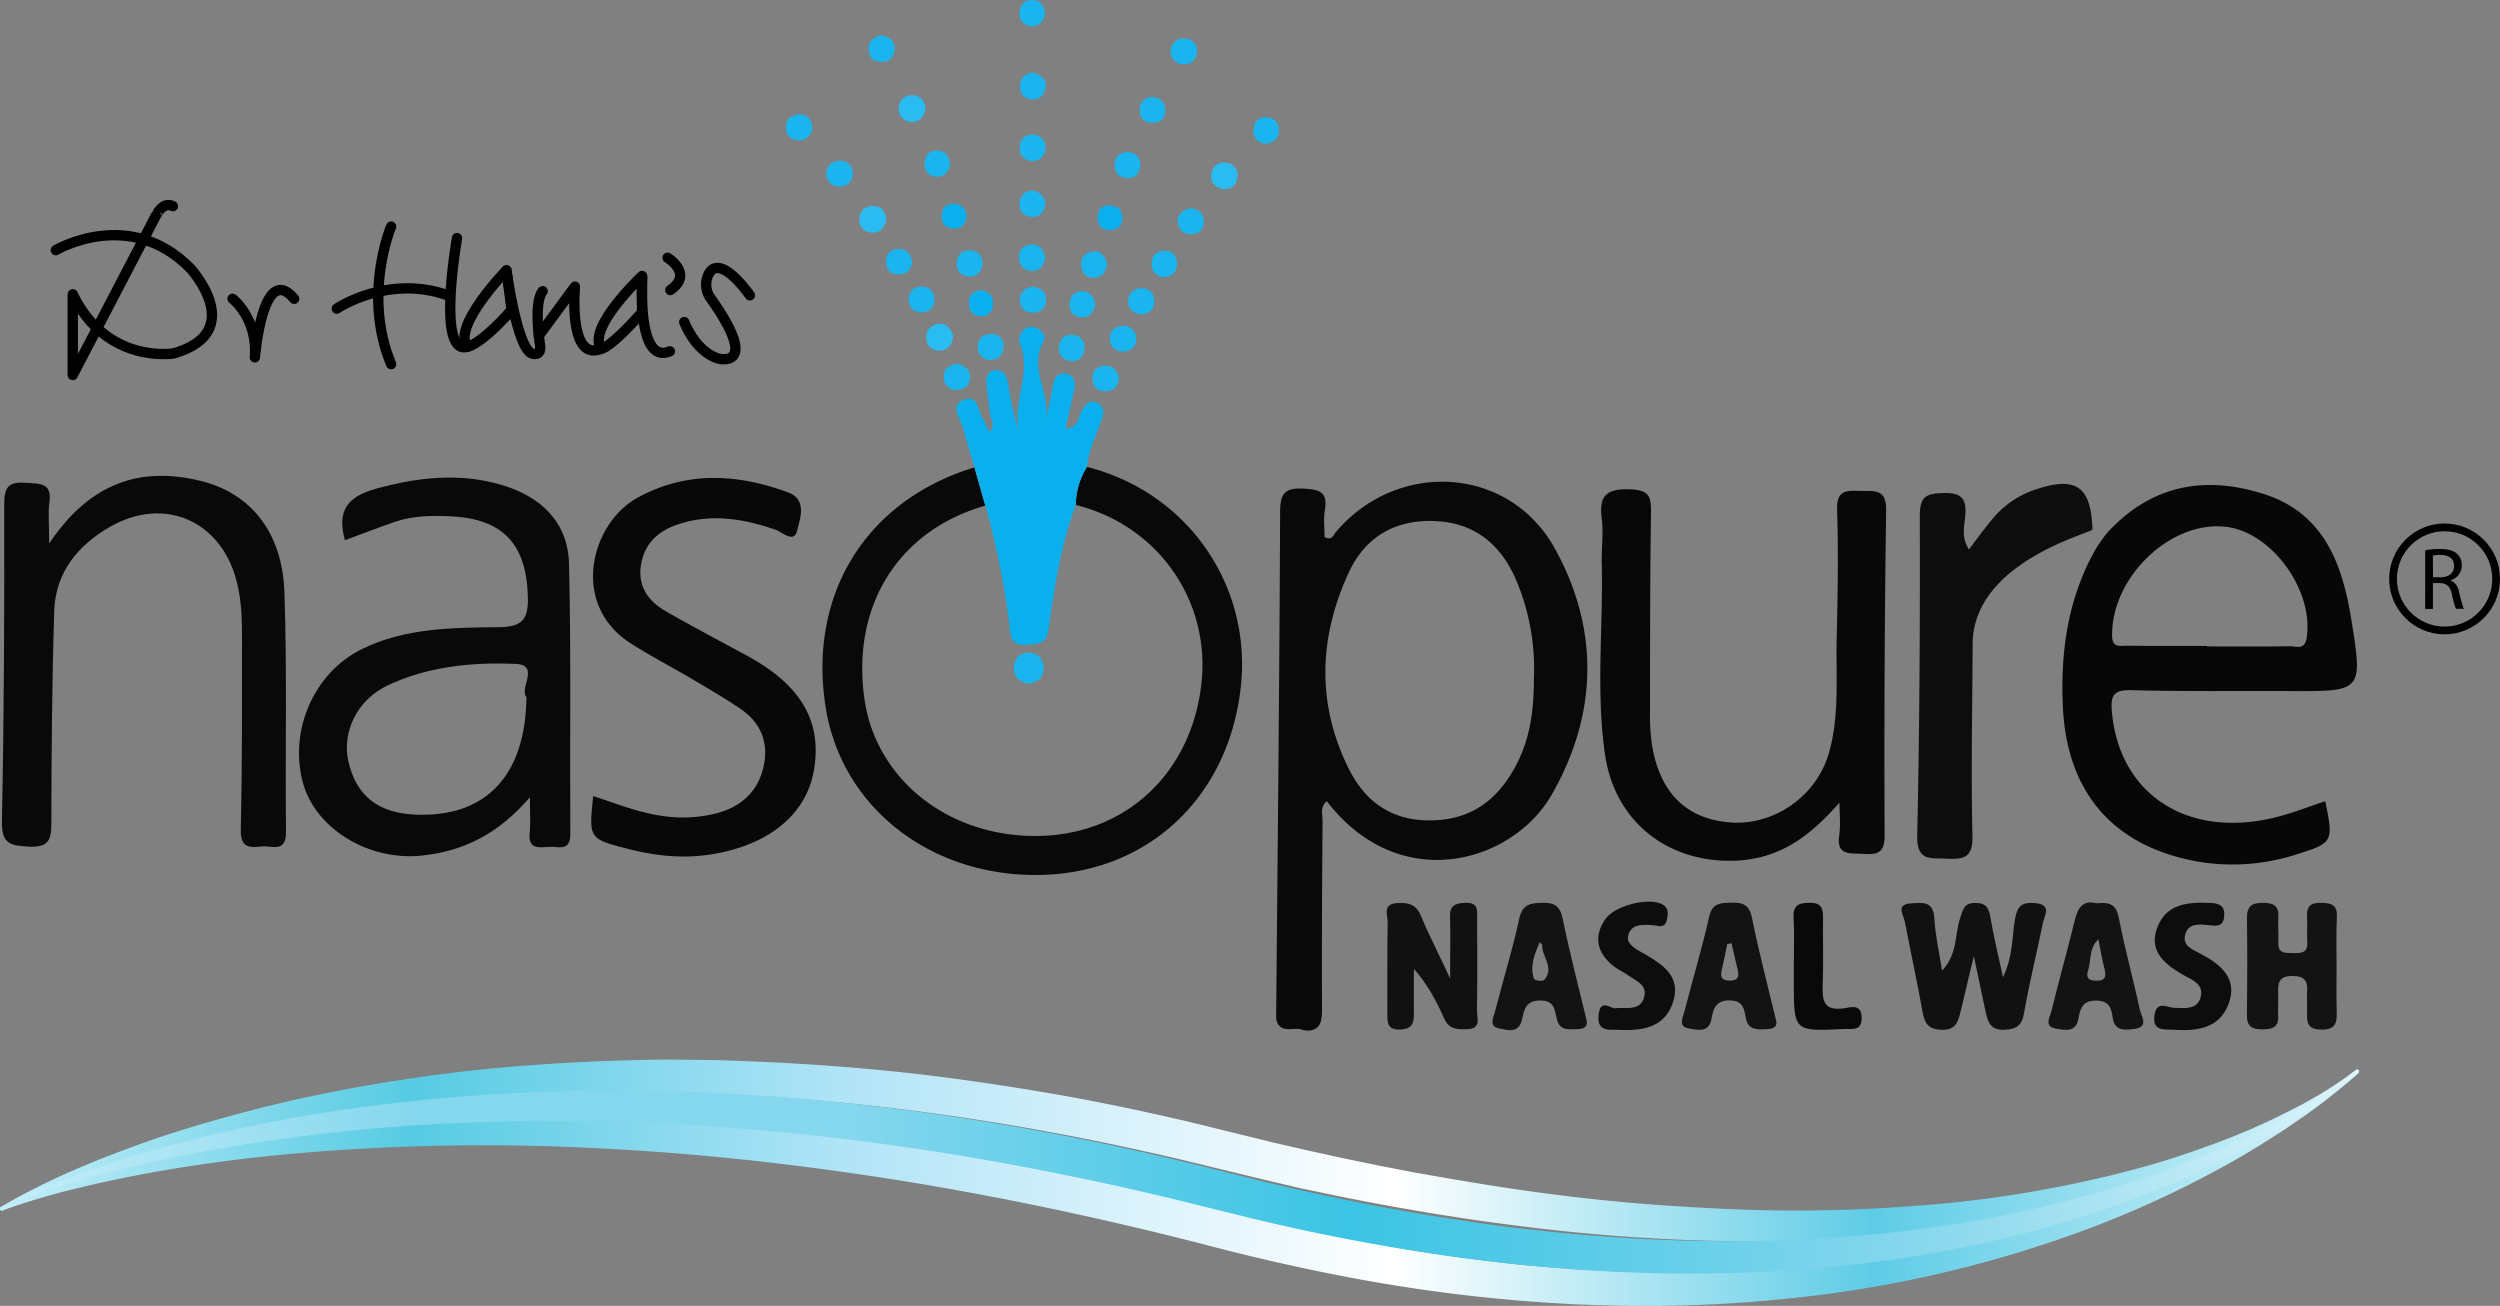 <svg id="ad2fc70f-5058-4648-b148-919ca2afb767" data-name="Layer 1" xmlns="http://www.w3.org/2000/svg" xmlns:xlink="http://www.w3.org/1999/xlink" viewBox="0 0 968.67 505.99"><rect x="0" y="0" width="968.67" height="505.99" fill="#808080" stroke="none"/><defs><style>.ea9227a2-01ea-4ba0-b54c-7ce969f9dce5{fill:#090909;}.acbd222f-a45c-43ad-8ed3-57afecd5a923{fill:#070707;}.f7233355-6355-43a3-8ce5-354ccf5ea9c0{fill:#080808;}.b7352fb0-489c-4333-ba02-19c490b0f9e0{fill:#0d0d0d;}.b6ac7c48-d908-4edf-92d1-0e8d7cdc4998{fill:#0aafed;}.b92666a7-5a1b-4645-9aee-65533bed3eb1{fill:#111;}.a4541fe0-d875-4055-9be3-734991d7dd7c{fill:#131313;}.b941a12c-1059-4967-aed9-ce187dbbc471{fill:#1ab4ef;}.bf97acc5-1cc1-41d6-96a2-2f27efdb8585{fill:#2abbf0;}.fa97df65-9013-4885-b35f-ae6294758752{fill:url(#ad539174-14b2-41a6-95b7-525ca5f2967f);}.b4f63fd7-5f96-44ef-9433-e196cc610dca{fill:url(#ace27a25-7b7c-4790-bd50-a0d6b2d979eb);}.bcc23a88-4b09-4327-b3ae-d4ba6c81bcb9{fill:url(#f1c342ec-39f5-471e-a762-d09a9aab6fb9);}.a61cfe36-193a-4c9f-b671-348cc09ba82f,.aa881b81-3d17-42f3-acd7-8661cd5bb640{fill:none;stroke:#000;}.aa881b81-3d17-42f3-acd7-8661cd5bb640{stroke-linecap:round;stroke-linejoin:round;stroke-width:4px;}.a61cfe36-193a-4c9f-b671-348cc09ba82f{stroke-miterlimit:10;stroke-width:3px;}</style><linearGradient id="ad539174-14b2-41a6-95b7-525ca5f2967f" x1="136.25" y1="584.86" x2="1063.75" y2="584.86" gradientUnits="userSpaceOnUse"><stop offset="0" stop-color="#c9effa"/><stop offset="0.18" stop-color="#56cbe2"/><stop offset="0.36" stop-color="#b1e4f7"/><stop offset="0.59" stop-color="#fff"/><stop offset="0.79" stop-color="#5ecce6"/><stop offset="1" stop-color="#e1f6fb"/></linearGradient><linearGradient id="ace27a25-7b7c-4790-bd50-a0d6b2d979eb" x1="136.25" y1="599.31" x2="1063.75" y2="599.31" xlink:href="#ad539174-14b2-41a6-95b7-525ca5f2967f"/><linearGradient id="f1c342ec-39f5-471e-a762-d09a9aab6fb9" x1="136.25" y1="593.46" x2="1063.75" y2="593.46" gradientUnits="userSpaceOnUse"><stop offset="0" stop-color="#c9effa"/><stop offset="0.18" stop-color="#85d7ed"/><stop offset="0.36" stop-color="#85d7ed"/><stop offset="0.57" stop-color="#3bc4e4"/><stop offset="0.81" stop-color="#87d7ed"/><stop offset="1" stop-color="#e1f6fb"/></linearGradient></defs><path class="ea9227a2-01ea-4ba0-b54c-7ce969f9dce5" d="M638.15,535.81a5.28,5.28,0,0,1-.66-2.64c.58-65,1.27-130.06,1.53-195.08,0-7.21,1.18-10.08,9.13-9.63,6.28.35,9.4,1.32,8.21,8.33-.58,3.48-.1,7.13-.1,10.44,3,1.52,3.47-.93,4.4-2,23.79-28,67-25.66,84.76,6.34,17.35,31.25,16.75,64.22-1.16,95.47-15.21,26.52-59,39.16-87.13,2.54-2.73,2.15-1.64,5.15-1.66,7.65-.17,24.06-.34,48.13-.22,72.2,0,4.62-.1,8.45-4.89,9a7.5,7.5,0,0,1-2.89-.36C644.44,537.08,640.18,539.32,638.15,535.81Zm99.22-134.09A88,88,0,0,0,730.53,364c-6-14-16.2-22.46-32-23-15.26-.5-26.64,6.43-32.87,19.89-11.55,25-12.6,50.44-.28,75.62,6.51,13.33,16.89,20.77,32.41,20.49,15.86-.28,26.07-8.51,32.94-21.91C736.13,424.63,737.38,413.28,737.37,401.72Z" transform="translate(-143.02 -139.13)"/><path class="acbd222f-a45c-43ad-8ed3-57afecd5a923" d="M959.47,345.61c17-18.6,37.84-22.44,60.91-15s30.21,27,33.67,48.38c4.56,28.07,4.33,28.06-23.59,27.9-20.49-.12-41,.22-61.47-.34-7.06-.2-8.26,2-7.67,8.49,2.94,32.31,29.87,49.51,64.33,40.54,6.19-1.61,12.2-4,18.32-6,3.31,15.82,3,16.16-11.08,20.58a80.27,80.27,0,0,1-39.39,2.61c-32.06-6.13-49.72-26.93-51.19-59.93-.94-21.11,1.88-41.55,12.39-60.38A59.77,59.77,0,0,1,959.47,345.61Zm38.65,43.79v.2c10.76,0,21.53.11,32.3-.09,2.35,0,5.6,1.66,6.36-3.25,2.84-18.2-13.37-40.86-31.17-43-21.51-2.58-44.42,19.43-44.22,42.07,0,4.81,2.78,4,5.5,4C977.3,389.43,987.71,389.4,998.12,389.4Z" transform="translate(-143.02 -139.13)"/><path class="ea9227a2-01ea-4ba0-b54c-7ce969f9dce5" d="M276.67,348.45c-3.3-11.79,1.36-17,12-19.95,16.32-4.5,32.5-6.29,48.83-1.44,15.12,4.49,25.65,14.4,26,30.64.83,34.87.28,69.76.5,104.64,0,6.93-4.75,4.69-8.2,4.91-3.84.24-8.27,1.11-7.55-5.47.41-3.75.08-7.59.08-13.73-12.25,14.26-25.83,21-42.2,22.62-20.41,2-40.91-10.46-45.73-28.25-5.53-20.44,4.39-42.85,23.06-51.9,16.72-8.11,34.88-8.21,52.77-8.38,9.05-.09,11.53-2.85,11.33-11.59-.47-20.43-9.51-30.47-30.05-31.37-7.17-.32-14.42-.27-21.34,2.11C289.82,343.47,283.55,345.91,276.67,348.45ZM347,409.25c-3-3.38,5.56-12.47-4.32-12.89-16.89-.7-33.88,1-49.47,8.34-11.76,5.54-17.72,18-15.24,29.28,3,13.45,11.52,20.25,26.23,20.81C331.23,455.84,346.69,439.69,347,409.25Z" transform="translate(-143.02 -139.13)"/><path class="ea9227a2-01ea-4ba0-b54c-7ce969f9dce5" d="M564.18,320.05c38.92,9.79,64.09,45.94,59.58,85.56-4.86,42.78-36.13,71.87-78,72.53-42.26.68-76.65-26.26-82.8-64.84-7-43.81,15.63-80.33,57.61-93.06l4.2,14.82c-33.52,9.55-51.81,38.64-46.86,74.54,4.37,31.68,32.93,54.17,67.86,53.42,33.66-.71,58.9-24.44,62.76-59,3.6-32.2-16.93-61.39-48.68-69.23A28.05,28.05,0,0,1,564.18,320.05Z" transform="translate(-143.02 -139.13)"/><path class="f7233355-6355-43a3-8ce5-354ccf5ea9c0" d="M855.75,450.11c-11.3,12.93-23,21.77-40.11,22.49-26.19,1.11-46.94-15-50.73-41.09-3.59-24.66-.65-49.52-1.28-74.28-.14-5.74.75-11.58,0-17.23-1.16-9.07,2.09-11.6,11.1-11.26,7.06.26,8.1,2.63,8,8.78-.39,25.51-.35,51-.39,76.55A86.69,86.69,0,0,0,783,427c2.86,19,13.14,29.38,30.25,30.78,16.91,1.39,33.5-10,38.36-26.71,4.28-14.73,2.69-30,3.08-45,.42-16.52.65-33.07.15-49.59-.24-8.18,4.55-7.16,9.58-7.13s9.53-.71,9.42,7.41q-.9,63.06-.59,126.14c0,7-3.09,7.44-8.39,7.08-4.94-.34-10.45.87-9.18-7.4C856.26,458.49,855.75,454.26,855.75,450.11Z" transform="translate(-143.02 -139.13)"/><path class="ea9227a2-01ea-4ba0-b54c-7ce969f9dce5" d="M162.08,349.69c15.71-23.41,35.15-30,58.75-24.22,19.45,4.81,31.61,20,32.4,43.17,1.06,30.89.26,61.85.61,92.77.09,8.42-5.65,5.24-9.58,5.71-4.61.54-8.09.42-7.94-6.38.54-24.09.46-48.19.47-72.29,0-8.25,0-16.51-2.22-24.62-6.2-23.06-28-32.52-48.85-20.62-12.5,7.15-21.21,17.71-21.68,32.63-.87,27.31-1.07,54.64-1.12,82,0,6.46-.8,9.71-8.57,9.32-7.12-.36-10.78-.84-10.59-9.81.83-41,1-82,.89-123,0-6.94,2.06-8.59,8.49-8.15,5.39.37,10.17-.1,9,7.75C161.6,338,162.08,342.15,162.08,349.69Z" transform="translate(-143.02 -139.13)"/><path class="f7233355-6355-43a3-8ce5-354ccf5ea9c0" d="M372.86,447.6c9.2,2.93,18.09,6.64,27.73,7.8a52.76,52.76,0,0,0,20.28-1.2c9.35-2.54,15.86-8.41,18-18,2.13-9.34-1.08-17.08-9-22.46-5.91-4-12.1-7.62-18.26-11.27-8-4.73-16.29-9-24.13-14C363.66,373.24,372,341.93,390,332c19-10.44,38.6-9.32,58.23-2.14,7.79,2.85,4.7,10.32,3.68,14.83-1.17,5.16-5.77.59-8.57-.37-12.14-4.13-24.3-6.23-36.91-2.25-7.73,2.43-13.34,7-14.93,15.29-1.66,8.62,2.52,14.64,9.63,18.69,10.25,5.86,20.69,11.38,31.08,17,21.17,11.44,29.45,25.54,26.16,44.61-3,17.17-17.56,28.89-39.46,32.47-11.28,1.85-22.2.61-33-2.19C371.14,464.13,371.18,464,372.86,447.6Z" transform="translate(-143.02 -139.13)"/><path class="b7352fb0-489c-4333-ba02-19c490b0f9e0" d="M907.35,388.68c-.09,24.8-.65,49.61-.07,74.39.2,8.73-3.73,9.06-10.24,8.76-6.17-.28-11.39,1-11.16-8.95.92-41.31,1.11-82.64,1-124,0-7.68,2.81-8.57,9.3-8.71,6.83-.14,8.82,2.08,8.33,8.64-.29,4-1.73,8.37,1.42,13.21,3-4,5.63-7.59,8.45-11a36.7,36.7,0,0,1,16.34-11.9c16.6-5.77,22.51-1.82,23.07,15.14C953.81,345.65,907.48,356.61,907.35,388.68Z" transform="translate(-143.02 -139.13)"/><path class="b6ac7c48-d908-4edf-92d1-0e8d7cdc4998" d="M524.8,335.06l-4.2-14.82c-1.49-5.07-3.05-10.12-4.46-15.22-1-3.76-5.34-8.76.35-11s5.38,4.88,7.72,7.87l2.19,4.65c2.22-2.1.9-4.34.26-6.56-.47-3.9-1-7.8-1.41-11.7-.3-2.72.22-5.37,3.34-5.69s4.41,2.06,4.9,4.71c1.15,6.25,2.16,12.53,4.12,18.75-2.33-11.5,5.46-22.73.43-34.31-.52-1.2.42-3.69,1.5-4.75a4.8,4.8,0,0,1,6-.26c1.64,1,2.76,3.13,1.89,4.6-6.14,10.33,3,20.56.79,31,1-4.71,1.95-9.42,2.85-14.14.54-2.82,1.91-4.89,5-4.27s3.75,3.14,3.21,5.86c-1,5-2.18,10-3.38,15.37,5.46-.42,4.81-4.58,6.35-7,1.38-2.19,2.86-4.44,5.91-2.91,2.81,1.41,2.64,3.88,1.74,6.48-2.09,6.06-5.15,11.82-5.71,18.35a28.05,28.05,0,0,0-4.3,14.71c-5.87,15.44-8.22,31.72-10.58,47.9-.89,6-3.39,5.83-8.25,6.26-6.08.52-6.32-2.51-6.84-6.68A303.32,303.32,0,0,0,524.8,335.06Z" transform="translate(-143.02 -139.13)"/><path class="b92666a7-5a1b-4645-9aee-65533bed3eb1" d="M902.71,531c-1,3.82-1.73,7.36-7.41,7.15-5.25-.21-6.59-2.58-7.38-7.09-2.07-11.64-4.63-23.19-6.84-34.81-.5-2.64-3.7-6.68,2.37-7.09,4.23-.28,8.71-1.1,9.06,5.75.33,6.31,1.78,12.55,3,20.32,6.15-6.54,4.88-14.1,7-20.39,1.12-3.3,1.47-5.92,5.93-5.86s5.24,2.28,5.86,5.92c1.19,7,2.9,13.95,4.82,22.87,4-8.33,3.43-15.79,4.68-22.71.94-5.2,3-6.46,7.75-6,6.72.62,3.55,4.85,3,7.83-2.34,11.59-5.25,23.07-7.26,34.72-.87,5-3,6.34-7.74,6.53s-6.18-2.43-7-6.19c-1.59-7.44-3.14-14.88-4.72-22.32C906,516.67,904.51,523.85,902.71,531Z" transform="translate(-143.02 -139.13)"/><path class="a4541fe0-d875-4055-9be3-734991d7dd7c" d="M1048.37,513.5c0,5.74-.12,11.48.05,17.21.13,4.39-.14,7.5-6.11,7.37-5.49-.11-5.5-3.09-5.37-6.92.08-2.5-.15-5,0-7.52.33-4.25-.68-6.37-5.75-6.35-5.47,0-5.55,3-5.45,6.82.08,2.87-.14,5.75,0,8.61.27,4.56-2.37,5.23-6.1,5.25s-6.08-.92-6-5.37c.15-12.55.19-25.1,0-37.65-.08-4.83,2-6.09,6.45-6,4.12.05,6,1.41,5.71,5.62-.18,3.21.13,6.46,0,9.67-.24,4.46,2.72,4.12,5.66,4.16s5.83.17,5.54-4.24c-.21-3.21.14-6.46-.08-9.67-.27-4.16,1.33-5.66,5.57-5.55,3.82.1,6.11.69,6,5.22C1048.19,500.59,1048.36,507.05,1048.37,513.5Z" transform="translate(-143.02 -139.13)"/><path class="b92666a7-5a1b-4645-9aee-65533bed3eb1" d="M704.86,494.38c-.14-4.41,2-5.28,5.91-5.44,5.28-.21,4.59,3.21,4.6,6.37,0,11.85.12,23.69-.07,35.53,0,2.73,1.78,6.91-3.74,7.07-3.68.1-7,.2-8.89-4-3-6.68-6.35-13.18-11.81-19.37,0,5.8-.09,11.61,0,17.42.08,3.8-.91,6-5.36,6.09-4.93.15-4.94-2.69-4.93-6.16.06-11.84-.11-23.68.13-35.52,0-2.65-2.08-6.86,3.44-7.3,4.25-.35,7.5.28,9.42,4.88,3.43,8.25,7.64,16.18,11.34,24.32C704.83,510.28,705.11,502.32,704.86,494.38Z" transform="translate(-143.02 -139.13)"/><path class="a4541fe0-d875-4055-9be3-734991d7dd7c" d="M757.64,533.87c.82,2.87-.6,4-3.26,4-3.13,0-6.76.9-8-3.4-1.05-3.6-.65-7.78-6.69-7.68-5.72.09-6.09,3.71-7,7.6-1.26,5.3-5.78,3.84-8.82,3.23-4.36-.87-2-4.66-1.45-7,3-11.81,6.67-23.46,9.21-35.35,1.24-5.8,4.28-6.24,9-6.35s6.88,1.27,7.9,6.22C751.17,508.11,754.54,521,757.64,533.87Zm-18-29.65c-2.16,4.73-3.87,9.24-2.25,14.2.18.57,3.32,1.07,3.87.47,4.29-4.64-.85-9-.71-13.64C740.6,505,740.23,504.83,739.68,504.22Z" transform="translate(-143.02 -139.13)"/><path class="a4541fe0-d875-4055-9be3-734991d7dd7c" d="M831.09,534.09c.73,2.08-.09,3.66-3,3.77-3.56.14-7.54.84-8.58-4.11-.74-3.54-.85-6.85-6.12-7-5.58-.12-6.51,3.2-7.26,7.28-1,5.46-5.47,4.08-8.59,3.63-4.58-.67-2.4-4.42-1.8-6.8,3.07-12.15,6.76-24.16,9.48-36.38,1.21-5.43,4.26-5.5,8.47-5.59,4.45-.1,7.1.58,8.16,5.86C824.47,507.79,827.87,520.62,831.09,534.09Zm-17.16-29.47-1.64.28c-.73,3.45-1.41,6.91-2.21,10.34-.66,2.83.48,3.85,3.26,3.85,3,0,3.64-1.49,3-4.06C815.54,511.56,814.74,508.09,813.93,504.62Z" transform="translate(-143.02 -139.13)"/><path class="a4541fe0-d875-4055-9be3-734991d7dd7c" d="M955.4,489.14c4.73-.54,7.57.19,8.6,5.62,2.27,11.93,5.61,23.65,8.11,35.54.5,2.41,3.79,6.74-2.06,7.5-3.43.44-7.64,1-8.39-4.14-.55-3.86-1.28-6.71-6.28-6.83-5.52-.12-6.33,3.08-7.11,7.32-1,5.21-5.46,4.06-8.69,3.53-4.75-.77-2.2-4.63-1.67-6.86,2.85-11.81,6.22-23.49,9.07-35.3C948.17,490.56,950.33,487.81,955.4,489.14Zm.69,13.92c-3.73,3.42-2.73,8.14-4,12.11-.95,2.89.22,3.79,2.86,3.94,3.38.2,4.38-1.16,3.53-4.45C957.48,510.88,956.88,507,956.09,503.06Z" transform="translate(-143.02 -139.13)"/><path class="b7352fb0-489c-4333-ba02-19c490b0f9e0" d="M769.61,529.67c4.68,0,9.21.78,10.5-4.36,1.13-4.49-2.92-6-5.78-8-2-1.43-4.38-2.47-6.3-4-6.13-5-7.68-11.12-3.07-17.92,3.85-5.67,17.91-8.87,22.62-5.54,1.76,1.24,1.77,2.75,1.5,4.65-.36,2.53-1.15,4-4.11,3.33a23.27,23.27,0,0,0-5.35-.3c-2.74.05-5,1.21-5.69,4-.66,2.47,1.1,4,2.92,5.23,1.17.81,2.45,1.46,3.68,2.18,7.1,4.13,13.89,8.78,10.72,18.48-3.32,10.16-12.2,11.11-21,10.74-3.26-.13-8.53,1-7.83-5.68C763.12,525.23,767.85,530.85,769.61,529.67Z" transform="translate(-143.02 -139.13)"/><path class="b7352fb0-489c-4333-ba02-19c490b0f9e0" d="M985,529.6c4.53.13,9.27.88,10.64-3.89,1.6-5.54-3.66-7-7.22-9.12-7-4.09-12.85-9.18-9.56-18,3.5-9.4,12.1-10,20.66-9.59,3,.16,5.62.78,5.31,5-.32,4.43-3,3.91-6,3.61-3.56-.36-7.81-.9-9.08,3.5-1.31,4.57,2.94,5.95,6,7.6,7.83,4.17,14.45,9.63,10.78,19.4s-12.72,10.63-21.63,10c-2.89-.23-7.81.84-7.14-5.23S982.41,529.3,985,529.6Z" transform="translate(-143.02 -139.13)"/><path class="ea9227a2-01ea-4ba0-b54c-7ce969f9dce5" d="M838.07,513.15c0-6.08.27-12.17-.09-18.23-.29-4.85,1.69-5.95,6.19-6s5.28,2.07,5.22,5.82c-.13,8.58.23,17.18-.13,25.75-.25,6.14.27,10.52,8.28,9.32,2.55-.39,6.81-1.92,6.8,3.75,0,5.33-3.76,4.1-6.76,4.26-19.52,1-19.52,1-19.52-18.25C838.06,517.44,838.06,515.3,838.07,513.15Z" transform="translate(-143.02 -139.13)"/><path class="b941a12c-1059-4967-aed9-ce187dbbc471" d="M484.31,152.86c3.28.4,5.29,2,5.36,4.8.08,3.17-1.56,5.49-5.21,5.46-3,0-4.64-1.67-4.86-4.61C479.33,154.88,481.68,153.54,484.31,152.86Z" transform="translate(-143.02 -139.13)"/><path class="b941a12c-1059-4967-aed9-ce187dbbc471" d="M523.7,241.61c-.38,2.88-2.08,4.73-4.89,4.68-3.3-.07-5.37-2.14-5.08-5.54s2.53-5.06,5.94-4.53C522.63,236.67,523.75,238.76,523.7,241.61Z" transform="translate(-143.02 -139.13)"/><path class="b941a12c-1059-4967-aed9-ce187dbbc471" d="M453.75,193.46c-3.59.09-5.67-1-6.12-4-.53-3.42,1.18-5.54,4.52-6a4.65,4.65,0,0,1,5.42,4C458.19,190.86,456.15,192.74,453.75,193.46Z" transform="translate(-143.02 -139.13)"/><path class="b941a12c-1059-4967-aed9-ce187dbbc471" d="M585.82,261c-3.68-.29-5.78-2.07-5.63-5.42a4.7,4.7,0,0,1,4.84-4.73c2.87-.1,4.81,1.27,5.19,4.23C590.66,258.62,588.65,260.32,585.82,261Z" transform="translate(-143.02 -139.13)"/><path class="b941a12c-1059-4967-aed9-ce187dbbc471" d="M548,239.19c-.46,2.77-2,4.85-4.8,4.91-3.25.07-5.38-1.84-5.32-5.32a4.47,4.47,0,0,1,4.63-4.81C546.13,233.78,547.53,236,548,239.19Z" transform="translate(-143.02 -139.13)"/><path class="b941a12c-1059-4967-aed9-ce187dbbc471" d="M576.59,285.55c-.23,2.67-1.46,4.71-4.35,5.11-3.34.47-5.58-1-5.9-4.47a4.47,4.47,0,0,1,4.12-5.25C573.84,280.44,575.78,282.24,576.59,285.55Z" transform="translate(-143.02 -139.13)"/><path class="b941a12c-1059-4967-aed9-ce187dbbc471" d="M578.29,275.38c-2.82-.12-4.86-1.42-5.19-4.29-.41-3.49,1.81-5.58,4.92-5.67a4.8,4.8,0,0,1,5.23,5.4C583.1,273.72,581.09,275.1,578.29,275.38Z" transform="translate(-143.02 -139.13)"/><path class="b941a12c-1059-4967-aed9-ce187dbbc471" d="M553.25,273.47c.4-2.84,2-4.69,4.88-4.64,3.37.05,5.42,2.29,5.09,5.52s-2.52,5.25-6,4.59C554.48,278.41,553.11,276.38,553.25,273.47Z" transform="translate(-143.02 -139.13)"/><path class="b941a12c-1059-4967-aed9-ce187dbbc471" d="M542.91,250.23c3.25.19,5.45,1.88,5.4,5.21a4.63,4.63,0,0,1-4.67,4.84c-2.83.15-4.9-1.09-5.35-4C537.76,252.8,539.61,250.94,542.91,250.23Z" transform="translate(-143.02 -139.13)"/><path class="b941a12c-1059-4967-aed9-ce187dbbc471" d="M548,144.64c-.86,3.15-2.73,5.22-6.09,4.57-2.69-.53-4.11-2.62-3.84-5.51s1.94-4.61,4.83-4.57C546.36,139.17,547.73,141.46,548,144.64Z" transform="translate(-143.02 -139.13)"/><path class="b941a12c-1059-4967-aed9-ce187dbbc471" d="M543.31,167.23c3.37,1.05,5.54,2.82,4.8,6.24-.57,2.62-2.47,4.5-5.4,4.13-3.42-.42-4.89-2.73-4.39-6.06C538.76,168.61,540.92,167.57,543.31,167.23Z" transform="translate(-143.02 -139.13)"/><path class="b941a12c-1059-4967-aed9-ce187dbbc471" d="M633,194.82c-3.17-.73-4.71-2.81-4.21-6.12a4.43,4.43,0,0,1,5.18-4.11,4.7,4.7,0,0,1,4.57,4.95C638.48,192.73,636.51,194.7,633,194.82Z" transform="translate(-143.02 -139.13)"/><path class="b941a12c-1059-4967-aed9-ce187dbbc471" d="M542.8,201.59c-3.07-.51-4.69-2.27-4.65-5.1,0-3.34,1.92-5.4,5.35-5.17a4.8,4.8,0,0,1,4.63,5C548.09,199.48,546.06,201.48,542.8,201.59Z" transform="translate(-143.02 -139.13)"/><path class="b941a12c-1059-4967-aed9-ce187dbbc471" d="M511.19,202.68c-.63,3.16-2.34,5.31-5.74,4.92-2.81-.32-4.28-2.39-4.18-5.2s1.48-4.76,4.47-4.92C509.27,197.3,510.71,199.54,511.19,202.68Z" transform="translate(-143.02 -139.13)"/><path class="b941a12c-1059-4967-aed9-ce187dbbc471" d="M468.91,201.44c2.75.33,4.53,1.9,4.52,4.81,0,3.44-2.25,5.27-5.47,5.12a4.8,4.8,0,0,1-4.73-4.91C463.23,203.11,465.4,201.43,468.91,201.44Z" transform="translate(-143.02 -139.13)"/><path class="b941a12c-1059-4967-aed9-ce187dbbc471" d="M543.43,212.94c3,.91,5.1,2.7,4.44,6.11-.52,2.69-2.36,4.43-5.32,4.1-3.5-.39-4.86-2.68-4.37-6C538.61,214.31,540.56,213,543.43,212.94Z" transform="translate(-143.02 -139.13)"/><path class="b941a12c-1059-4967-aed9-ce187dbbc471" d="M496.5,240.32c-.29,2.89-1.62,4.82-4.53,5.09-3.34.32-5.5-1.13-5.63-4.71-.1-2.91,1.33-4.75,4.27-5.07C494.08,235.26,495.75,237.3,496.5,240.32Z" transform="translate(-143.02 -139.13)"/><path class="b941a12c-1059-4967-aed9-ce187dbbc471" d="M572,241c-.34,3.49-1.91,5.74-5.29,5.78-2.86,0-4.55-1.84-4.8-4.7s1.2-4.91,4-5.44C569.38,235.9,570.93,238.31,572,241Z" transform="translate(-143.02 -139.13)"/><path class="b941a12c-1059-4967-aed9-ce187dbbc471" d="M599.08,240.78c.06,3.41-1.56,5.61-4.91,5.66a4.66,4.66,0,0,1-4.9-4.63c-.2-3.26,1.49-5.47,5-5.55C597.16,236.19,598.68,238,599.08,240.78Z" transform="translate(-143.02 -139.13)"/><path class="b941a12c-1059-4967-aed9-ce187dbbc471" d="M567.4,257.2c-.62,3.17-2.26,5.21-5.76,4.84-3-.32-4.24-2.36-4.19-5.14s1.62-4.81,4.48-4.92C565.27,251.85,567,254,567.4,257.2Z" transform="translate(-143.02 -139.13)"/><path class="bf97acc5-1cc1-41d6-96a2-2f27efdb8585" d="M617,212.48c-3-.7-5.14-2.54-4.65-5.81.46-3.08,2.66-5,6-4.46a4.77,4.77,0,0,1,4.21,5.21C622.35,210.76,620.4,212.44,617,212.48Z" transform="translate(-143.02 -139.13)"/><path class="b941a12c-1059-4967-aed9-ce187dbbc471" d="M500.2,260.15c-2.83-.09-4.75-1.37-5.05-4.31-.36-3.47,1.62-5.58,4.8-5.68s5.35,2.06,5.16,5.4C505,258.31,503.11,260,500.2,260.15Z" transform="translate(-143.02 -139.13)"/><path class="b941a12c-1059-4967-aed9-ce187dbbc471" d="M604.05,219.78c3.2.3,5.42,1.77,5.43,5.23,0,2.88-1.62,4.59-4.55,4.84a4.74,4.74,0,0,1-5.44-4C598.78,222.43,601,220.71,604.05,219.78Z" transform="translate(-143.02 -139.13)"/><path class="bf97acc5-1cc1-41d6-96a2-2f27efdb8585" d="M486.44,224c-.45,3.23-2.29,5.44-5.48,5.27a4.9,4.9,0,0,1-4.95-5.64,4.85,4.85,0,0,1,4.87-4.66C484.26,218.81,486,220.8,486.44,224Z" transform="translate(-143.02 -139.13)"/><path class="b941a12c-1059-4967-aed9-ce187dbbc471" d="M574.89,202.66c.32-2.91,2.17-4.67,4.87-4.64,3.24,0,5.42,2.19,5.1,5.48s-2.52,5.11-6,4.53C576,207.55,574.82,205.51,574.89,202.66Z" transform="translate(-143.02 -139.13)"/><path class="b941a12c-1059-4967-aed9-ce187dbbc471" d="M594.55,182.34c-.34,2.93-2.07,4.44-4.93,4.39-3.41-.06-5.24-2.12-5-5.41a4.63,4.63,0,0,1,5-4.53C592.79,176.91,594.71,178.85,594.55,182.34Z" transform="translate(-143.02 -139.13)"/><path class="b941a12c-1059-4967-aed9-ce187dbbc471" d="M596.59,158.67c.52-3.08,2.26-4.71,5.1-4.64,3.34.08,5.35,2.05,5.12,5.42a4.78,4.78,0,0,1-5,4.57A5,5,0,0,1,596.59,158.67Z" transform="translate(-143.02 -139.13)"/><path class="b941a12c-1059-4967-aed9-ce187dbbc471" d="M513.81,280c3.06.76,5.29,2.33,5,5.84-.28,2.95-2.29,4.37-5.1,4.36a4.68,4.68,0,0,1-5-4.54C508.36,282.25,510.7,280.68,513.81,280Z" transform="translate(-143.02 -139.13)"/><path class="b941a12c-1059-4967-aed9-ce187dbbc471" d="M531.88,272.12c.17,4.44-1.8,6.42-5,6.5a4.78,4.78,0,0,1-5-4.64c-.19-3.27,1.66-5.36,5.11-5.45A4.66,4.66,0,0,1,531.88,272.12Z" transform="translate(-143.02 -139.13)"/><path class="bf97acc5-1cc1-41d6-96a2-2f27efdb8585" d="M501.67,181.26c-.65,3.29-2.4,5.32-5.74,5.06a4.87,4.87,0,0,1-4.71-4.82,5,5,0,0,1,5.12-5.49C499.56,175.93,501.3,178.18,501.67,181.26Z" transform="translate(-143.02 -139.13)"/><path class="bf97acc5-1cc1-41d6-96a2-2f27efdb8585" d="M512.35,269.1c-.27,3.78-2.08,5.79-5.31,5.9a4.81,4.81,0,0,1-5.08-4.41c-.46-3.32,1.5-5.47,4.61-5.92C510,264.18,511.45,266.69,512.35,269.1Z" transform="translate(-143.02 -139.13)"/><path class="b6ac7c48-d908-4edf-92d1-0e8d7cdc4998" d="M523.28,251.59c3,.48,4.54,2.31,4.53,5.12s-1.57,4.88-4.48,4.94c-3.49.06-5.16-2.23-4.9-5.55C518.66,253.27,520.47,251.7,523.28,251.59Z" transform="translate(-143.02 -139.13)"/><path class="b6ac7c48-d908-4edf-92d1-0e8d7cdc4998" d="M571.57,218.77c4.06-.17,6,1.13,6.28,4.08.33,3.44-1.47,5.46-4.92,5.45-2.9,0-4.58-1.71-4.63-4.69S569.81,219.06,571.57,218.77Z" transform="translate(-143.02 -139.13)"/><path class="b6ac7c48-d908-4edf-92d1-0e8d7cdc4998" d="M517.49,223.45c-.49,2.87-2.13,4.38-5.09,4.25s-4.56-1.86-4.51-4.78c.06-3.5,2.06-5.2,5.52-4.75C516.34,218.56,517.54,220.59,517.49,223.45Z" transform="translate(-143.02 -139.13)"/><path class="b941a12c-1059-4967-aed9-ce187dbbc471" d="M541.6,404.05c-3.66-.62-5.84-2.51-5.7-6.4.13-3.36,2.12-5.45,5.24-5.63,3.68-.21,6,1.93,6.23,5.75S545.12,403.44,541.6,404.05Z" transform="translate(-143.02 -139.13)"/><path class="fa97df65-9013-4885-b35f-ae6294758752" d="M143.39,606.78c17-10.07,35.24-17.59,53.77-24.31,9.27-3.36,18.69-6.3,28.17-9s19-5.21,28.66-7.48q28.9-6.54,58.37-10.43c19.61-2.63,39.35-4.12,59.12-5.07,9.89-.41,19.79-.74,29.69-.79,4.95,0,9.89.09,14.84.13s9.9.2,14.84.42q29.67,1.08,59.23,4.11c19.68,2.07,39.27,4.9,58.77,8.22s38.86,7.42,58.08,12l28.41,7,14.08,3.25,14.12,3.1,14.15,2.92c4.73.9,9.45,1.85,14.18,2.71q14.22,2.55,28.46,4.85c19,3,38.09,5.38,57.23,7,9.57.79,19.15,1.39,28.74,1.88q3.59.21,7.19.33l7.19.28c4.8.1,9.6.26,14.39.25,19.2.21,38.37-.75,57.48-2.38a453,453,0,0,0,56.87-8.6q14.1-3,28-7c9.23-2.69,18.31-5.87,27.32-9.28a266.11,266.11,0,0,0,26.39-11.84,161.11,161.11,0,0,0,24.65-15.21l.08-.06a.75.75,0,0,1,1,1.14A115.86,115.86,0,0,1,1045.2,564q-6,4.21-12.34,8a263.65,263.65,0,0,1-26,13.56,350,350,0,0,1-55.36,19.39c-37.91,9.87-77.07,14.26-116.16,15.05-19.56.42-39.12-.2-58.63-1.47s-39-3.43-58.32-6.15-38.63-6.1-57.78-10l-14.34-3L631.93,596l-28.46-6.89C527.66,571,449.71,561,371.72,562.44A706.78,706.78,0,0,0,255.51,574a559.71,559.71,0,0,0-56.85,13.52c-9.33,2.77-18.59,5.81-27.73,9.19a262.34,262.34,0,0,0-26.82,11.42.75.75,0,0,1-.73-1.31Z" transform="translate(-143.02 -139.13)"/><path class="b4f63fd7-5f96-44ef-9433-e196cc610dca" d="M143.47,606.75c18.07-8.14,37.13-13.59,56.33-18.31,9.61-2.38,19.32-4.28,29-6.07s19.53-3.29,29.34-4.63c19.65-2.49,39.41-4.16,59.21-5.14,9.9-.55,19.81-.68,29.71-.77s19.83,0,29.73.27,19.82.61,29.71,1.19,19.77,1.44,29.64,2.31q29.6,2.74,59,7T553.71,593c19.38,4,38.69,8.41,57.85,13.33L625.77,610l7,1.78,7,1.66,7,1.64,7,1.52c2.35.49,4.69,1,7,1.51l7.07,1.42c4.7,1,9.44,1.77,14.17,2.65s9.47,1.56,14.21,2.35c9.51,1.37,19,2.74,28.55,3.8A580.83,580.83,0,0,0,839.85,630c38.2-3.51,76.19-10.93,112.71-23.44q13.73-4.59,27.14-10.16c8.94-3.69,17.7-7.81,26.41-12.08s17.2-9,25.5-14.08a230,230,0,0,0,24.12-16.46l.07-.05a.75.75,0,0,1,1,1.13,216.84,216.84,0,0,1-23.18,18.24c-8.07,5.61-16.41,10.82-24.94,15.7A400.58,400.58,0,0,1,955.44,614a463.78,463.78,0,0,1-114.25,27.7c-9.76,1.1-19.55,2-29.36,2.53l-3.68.22-3.68.15-7.36.29c-4.91.1-9.82.26-14.73.23-9.82.08-19.64-.22-29.45-.64-4.9-.29-9.81-.49-14.7-.91l-7.35-.55-7.33-.69c-39.12-3.68-77.79-11.45-115.69-21.48C569.92,611.16,531.6,603,493,596.73q-29-4.66-58.19-7.9c-19.46-2.08-39-3.73-58.52-4.7a841.26,841.26,0,0,0-117.31,1.8c-19.49,1.69-38.92,4.19-58.17,7.69-9.62,1.77-19.19,3.77-28.68,6.13A267,267,0,0,0,144,608.14a.75.75,0,0,1-.57-1.39Z" transform="translate(-143.02 -139.13)"/><path class="bcc23a88-4b09-4327-b3ae-d4ba6c81bcb9" d="M143.75,606.7c17.46-8.84,36.09-15.24,54.87-20.85,9.4-2.8,18.91-5.23,28.47-7.45s19.17-4.2,28.84-6c19.34-3.43,38.84-6,58.41-7.76s39.24-2.6,58.91-2.85c9.83-.08,19.66,0,29.49.2s19.66.69,29.47,1.3c19.64,1.15,39.22,3.08,58.73,5.53s38.94,5.57,58.27,9.16,38.52,7.84,57.61,12.52l14.25,3.58c4.71,1.16,9.39,2.4,14.11,3.49q14.13,3.36,28.35,6.29c19,3.94,38,7.16,57.2,9.78s38.43,4.38,57.73,5.47c2.41.16,4.83.24,7.24.34l7.25.28c4.83.11,9.66.26,14.49.28,9.66.15,19.33,0,29-.37a546.92,546.92,0,0,0,57.72-5.26,458.23,458.23,0,0,0,56.78-11.83q14-3.83,27.74-8.65c9.15-3.2,18.14-6.85,27-10.73s17.59-8.24,26.07-13a192.06,192.06,0,0,0,24.48-15.91,129.94,129.94,0,0,1-11.29,9.38c-3.91,3-7.93,5.75-12,8.46-8.2,5.37-16.74,10.25-25.44,14.81A372.18,372.18,0,0,1,953,609.57,452.75,452.75,0,0,1,895.74,624c-4.85.91-9.71,1.73-14.58,2.49s-9.77,1.41-14.66,2c-9.8,1.18-19.62,2.15-29.46,2.78a572,572,0,0,1-59.14,1q-29.56-1-59-4.56c-19.57-2.34-39-5.55-58.34-9.35-9.67-1.9-19.28-4-28.86-6.28-4.8-1.1-9.56-2.34-14.34-3.5l-14.16-3.51c-75.33-18.52-152.47-30-230-31.55-9.7-.16-19.39-.19-29.09,0s-19.38.54-29.07,1q-29.07,1.43-58,5.24t-57.39,10.16q-14.23,3.21-28.26,7.34A278.34,278.34,0,0,0,143.75,606.7Z" transform="translate(-143.02 -139.13)"/><path class="aa881b81-3d17-42f3-acd7-8661cd5bb640" d="M164.64,236.06s28.66-17,52.25,7.17c0,0,22.39,24.48-6.57,32.84,0,0-26,4.33-39.11-22.91v31.27l32.24-61.81S206.14,217,210,219" transform="translate(-143.02 -139.13)"/><path class="aa881b81-3d17-42f3-acd7-8661cd5bb640" d="M233.12,254.9s9.85,7.47,8.66,22.69c0,0,3-37.32,15.23-22.69" transform="translate(-143.02 -139.13)"/><path class="aa881b81-3d17-42f3-acd7-8661cd5bb640" d="M294.57,226.92s-11.2,26.42,0,53.29" transform="translate(-143.02 -139.13)"/><path class="aa881b81-3d17-42f3-acd7-8661cd5bb640" d="M273.52,258.71s19.71-13.43,43-5.15" transform="translate(-143.02 -139.13)"/><path class="aa881b81-3d17-42f3-acd7-8661cd5bb640" d="M320.1,231.39s-8.06,45.69,4,42.1" transform="translate(-143.02 -139.13)"/><path class="aa881b81-3d17-42f3-acd7-8661cd5bb640" d="M339.24,243.87s-21.35,22-15.08,29.64c0,0,5-.62,17.1-14.28Z" transform="translate(-143.02 -139.13)"/><path class="aa881b81-3d17-42f3-acd7-8661cd5bb640" d="M391.8,246.05s-21.94,20.6-15.67,28.21c0,0,3.58-.45,15.67-14.11Z" transform="translate(-143.02 -139.13)"/><path class="aa881b81-3d17-42f3-acd7-8661cd5bb640" d="M339.24,243.87s4.13,30.39,9.92,32.25c0,0,4.11,1.5,3-4,0,0-2.46-15.9,1.12-20.15" transform="translate(-143.02 -139.13)"/><path class="aa881b81-3d17-42f3-acd7-8661cd5bb640" d="M351.78,269.2l14-19s-2.68,29.71,10.32,24" transform="translate(-143.02 -139.13)"/><path class="aa881b81-3d17-42f3-acd7-8661cd5bb640" d="M402.59,275.24c-13,5.67-10.75-28.81-10.75-28.81" transform="translate(-143.02 -139.13)"/><path class="aa881b81-3d17-42f3-acd7-8661cd5bb640" d="M433.57,253.56s-11-15.93-15.68-8.75a9,9,0,0,0,.5,9.91c5.35,7.46,16.07,24.19,4.2,23.6,0,0-8.69-.76-14.45-14.4" transform="translate(-143.02 -139.13)"/><path class="aa881b81-3d17-42f3-acd7-8661cd5bb640" d="M401.69,239s10.24,6.21,1.06,12.51" transform="translate(-143.02 -139.13)"/><circle class="a61cfe36-193a-4c9f-b671-348cc09ba82f" cx="947.2" cy="224.31" r="19.97"/><path d="M1082.72,352.33a30.64,30.64,0,0,1,5.7-.48c3.17,0,5.22.58,6.65,1.88a5.72,5.72,0,0,1,1.81,4.37,6,6,0,0,1-4.33,5.87v.1c1.77.61,2.83,2.25,3.38,4.64a36.41,36.41,0,0,0,1.77,6.31h-3.07a29.54,29.54,0,0,1-1.54-5.49c-.68-3.18-1.91-4.37-4.6-4.47h-2.8v10h-3Zm3,10.47h3c3.17,0,5.18-1.74,5.18-4.36,0-3-2.15-4.27-5.29-4.3a12.06,12.06,0,0,0-2.93.27Z" transform="translate(-143.02 -139.13)"/></svg>